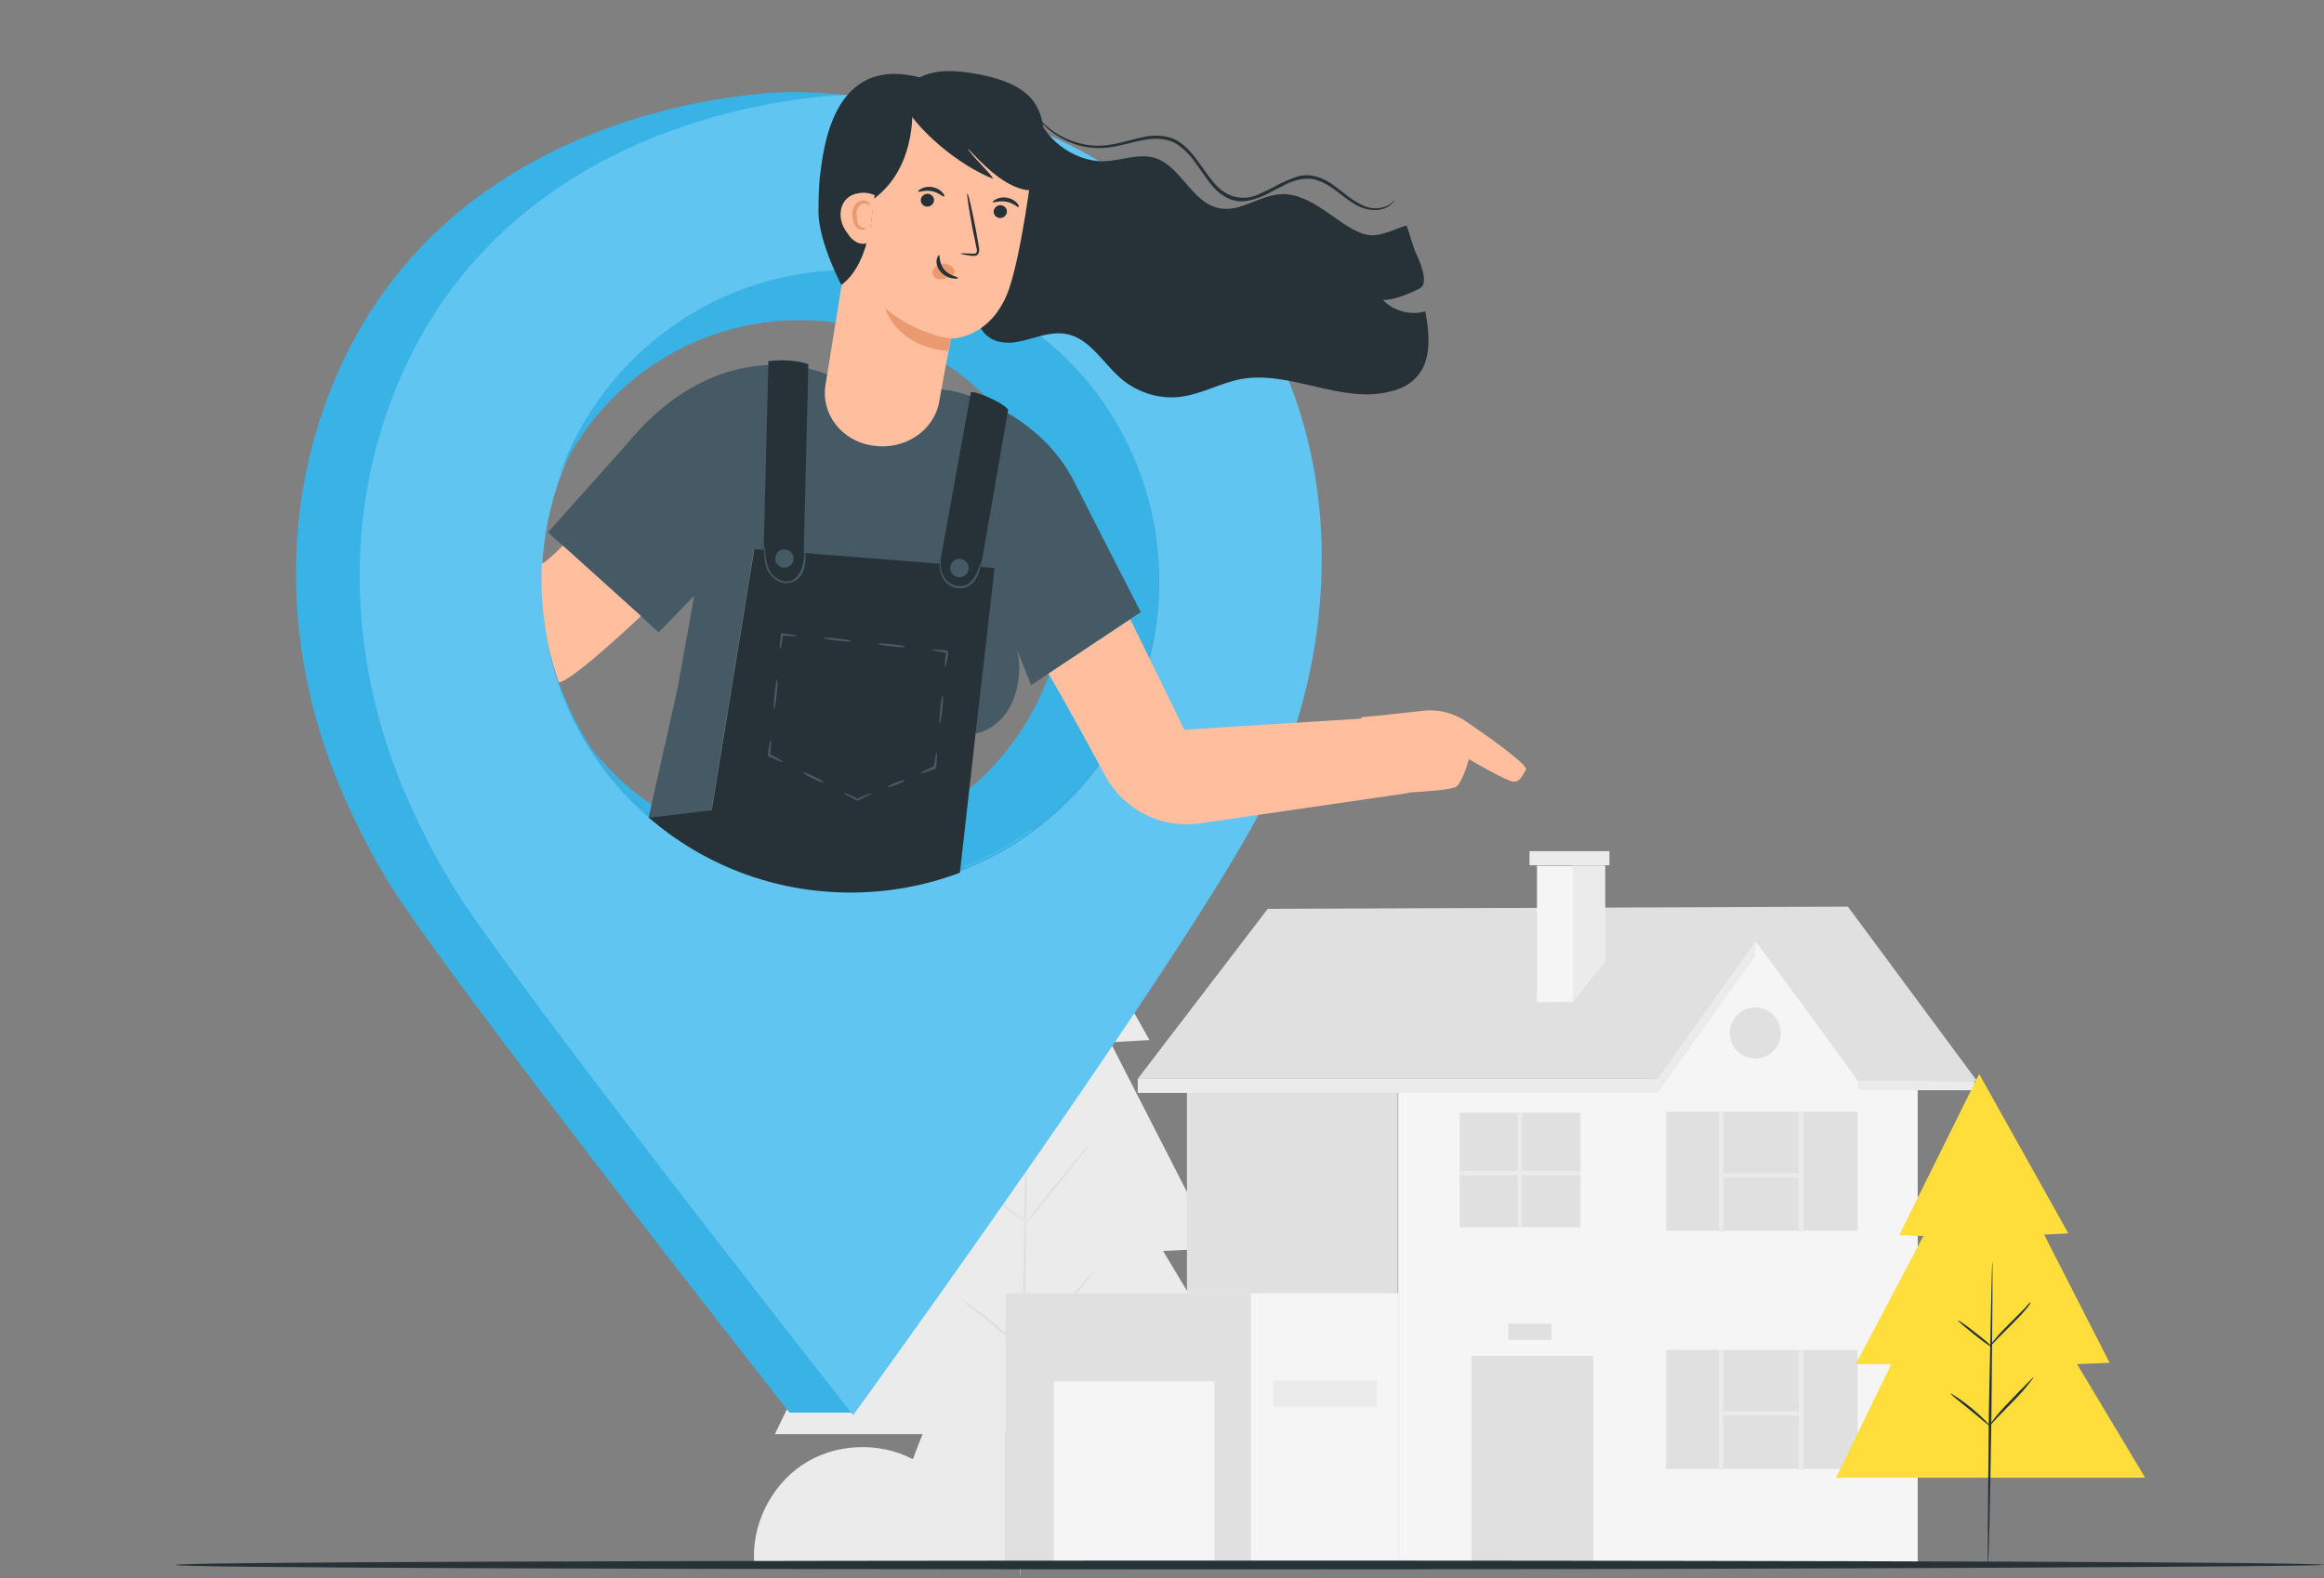 <svg width="265" height="180" viewBox="0 0 265 180" fill="none" xmlns="http://www.w3.org/2000/svg">
<rect x="0" y="0" width="265" height="180" fill="#808080" stroke="none"/>
<g clip-path="url(#clip0)">
<path d="M86.017 178.493C85.616 174.074 87.82 169.554 91.475 167.093C95.131 164.632 100.189 164.381 104.095 166.44C105.047 163.879 105.998 161.318 107.701 159.158C109.404 156.999 111.908 155.392 114.662 155.492V178.493H86.017Z" fill="#EBEBEB"/>
<path d="M114.644 89.35L100.021 118.981L104.378 119.131L92.009 142.685H98.519L88.353 163.578H145.142L132.622 142.685L138.632 142.384L126.613 118.88L131.07 118.629L114.644 89.35Z" fill="#EBEBEB"/>
<path d="M117.148 123.702C117.198 123.702 117.098 136.257 116.848 151.725C116.597 167.194 116.397 179.749 116.297 179.749C116.247 179.749 116.347 167.194 116.597 151.725C116.797 136.257 117.048 123.702 117.148 123.702Z" fill="#E0E0E0"/>
<path d="M124.109 130.632C124.159 130.632 123.758 131.185 123.158 131.988C122.557 132.792 121.655 133.947 120.654 135.152C119.702 136.357 118.801 137.412 118.1 138.266C117.449 139.069 117.048 139.521 116.998 139.521C116.948 139.521 117.348 138.969 117.949 138.165C118.55 137.362 119.452 136.207 120.453 135.001C121.405 133.846 122.306 132.741 123.007 131.888C123.658 131.084 124.059 130.582 124.109 130.632Z" fill="#E0E0E0"/>
<path d="M116.998 139.471C116.948 139.521 115.496 138.467 113.793 137.111C112.09 135.755 110.688 134.6 110.738 134.549C110.788 134.499 112.24 135.554 113.943 136.91C115.646 138.266 117.048 139.421 116.998 139.471Z" fill="#E0E0E0"/>
<path d="M116.597 153.985C116.547 154.035 116.147 153.684 115.546 153.131C114.895 152.579 113.993 151.826 113.042 151.022C112.04 150.219 111.139 149.515 110.488 148.963C109.837 148.461 109.436 148.109 109.436 148.109C109.436 148.059 109.887 148.36 110.588 148.812C111.289 149.315 112.24 150.018 113.242 150.821C114.244 151.625 115.095 152.428 115.746 152.981C116.247 153.583 116.647 153.985 116.597 153.985Z" fill="#E0E0E0"/>
<path d="M124.71 145.046C124.71 145.046 124.61 145.196 124.459 145.447C124.259 145.699 124.009 146.05 123.658 146.452C122.957 147.306 121.956 148.411 120.754 149.616C119.602 150.821 118.55 151.926 117.799 152.73C117.048 153.533 116.597 154.035 116.597 154.035C116.597 154.035 116.697 153.885 116.848 153.634C117.048 153.382 117.298 153.031 117.649 152.629C118.35 151.775 119.351 150.67 120.553 149.465C121.705 148.26 122.757 147.155 123.508 146.351C124.209 145.498 124.66 144.995 124.71 145.046Z" fill="#E0E0E0"/>
<path d="M129.735 123.049H189.078L200.196 107.279L211.814 123.501L225.435 123.3L210.712 103.412L144.559 103.663L129.735 123.049Z" fill="#E0E0E0"/>
<path d="M159.432 123.3V178.644H218.674V123.3H211.864L200.196 107.279L189.028 123.049L159.432 123.3Z" fill="#F5F5F5"/>
<path d="M181.667 154.638H167.795V178.644H181.667V154.638Z" fill="#E0E0E0"/>
<path d="M211.814 153.985H189.979V167.545H211.814V153.985Z" fill="#E0E0E0"/>
<path d="M196.49 153.985H195.989V167.696H196.49V153.985Z" fill="#EBEBEB"/>
<path d="M205.604 153.985H205.104V167.696H205.604V153.985Z" fill="#EBEBEB"/>
<path d="M205.303 160.966H196.239V161.468H205.303V160.966Z" fill="#EBEBEB"/>
<path d="M211.814 126.815H189.979V140.375H211.814V126.815Z" fill="#E0E0E0"/>
<path d="M196.49 126.815H195.989V140.526H196.49V126.815Z" fill="#EBEBEB"/>
<path d="M205.604 126.815H205.104V140.526H205.604V126.815Z" fill="#EBEBEB"/>
<path d="M205.303 133.796H196.239V134.299H205.303V133.796Z" fill="#EBEBEB"/>
<path d="M180.214 126.916H166.443V139.974H180.214V126.916Z" fill="#E0E0E0"/>
<path d="M159.382 123.3H135.344V178.644H159.382V123.3Z" fill="#E0E0E0"/>
<path d="M173.554 126.916H173.053V139.974H173.554V126.916Z" fill="#EBEBEB"/>
<path d="M180.214 133.545H166.443V134.047H180.214V133.545Z" fill="#EBEBEB"/>
<path d="M200.146 120.739C201.75 120.739 203.05 119.435 203.05 117.826C203.05 116.217 201.75 114.913 200.146 114.913C198.542 114.913 197.241 116.217 197.241 117.826C197.241 119.435 198.542 120.739 200.146 120.739Z" fill="#E0E0E0"/>
<path d="M179.313 114.26L183.019 109.69V98.742H175.257V114.31L179.313 114.26Z" fill="#F5F5F5"/>
<path d="M179.313 114.26V98.742H183.019V109.69L179.313 114.26Z" fill="#EBEBEB"/>
<path d="M183.52 97.084H174.405V98.691H183.52V97.084Z" fill="#EBEBEB"/>
<path d="M159.432 147.507H114.662V178.644H159.432V147.507Z" fill="#F5F5F5"/>
<path d="M142.655 147.507H114.662V178.644H142.655V147.507Z" fill="#E0E0E0"/>
<path d="M138.499 157.551H120.17V178.594H138.499V157.551Z" fill="#F5F5F5"/>
<path d="M156.978 157.451H145.159V160.464H156.978V157.451Z" fill="#EBEBEB"/>
<path d="M129.735 123.049V124.656H189.028V123.049H129.735Z" fill="#EBEBEB"/>
<path d="M189.028 124.656L200.146 109.037L200.196 107.279L189.078 123.049L189.028 124.656Z" fill="#EBEBEB"/>
<path d="M225.135 123.3H211.864V124.355H225.135V123.3Z" fill="#EBEBEB"/>
<path d="M176.909 150.972H172.001V152.83H176.909V150.972Z" fill="#E0E0E0"/>
<path d="M265 178.5C265 178.666 210.157 179 142.5 179C74.843 179 20 178.833 20 178.5C20 178.166 74.843 178 142.5 178C210.157 178 265 178.166 265 178.5Z" fill="#263238"/>
<path d="M134.092 32.952C123.025 17.634 106.849 10.502 90.023 10.502C90.023 10.502 48.809 10.502 36.589 47.516C32.082 61.176 33.084 75.941 38.542 89.25C40.445 93.82 42.949 98.842 46.255 103.613C56.871 119.031 90.023 161.117 90.023 161.117H97.234C106.499 148.26 129.735 105.471 136.746 91.761C145.51 74.535 146.862 50.529 134.092 32.952ZM96.934 101.403C77.504 101.403 61.729 85.584 61.729 66.098C61.729 46.612 77.504 30.792 96.934 30.792C116.364 30.792 132.139 46.612 132.139 66.098C132.139 85.584 116.364 101.403 96.934 101.403Z" fill="#39B2E6"/>
<path d="M141.353 33.253C130.286 17.935 114.111 10.804 97.284 10.804C97.284 10.804 56.07 10.804 43.851 47.817C39.343 61.477 40.345 76.242 45.804 89.551C47.707 94.121 50.211 99.143 53.516 103.914C64.132 119.332 97.284 161.418 97.284 161.418C97.284 161.418 135.544 108.635 143.957 92.062C152.721 74.836 154.073 50.83 141.353 33.253ZM96.984 101.705C77.453 101.755 61.729 86.086 61.779 66.399C61.829 46.913 77.553 31.093 96.984 31.093C116.414 31.093 132.189 46.913 132.189 66.399C132.189 85.935 116.364 101.655 96.984 101.705Z" fill="#60C5F0"/>
<path d="M96.934 30.792C81.61 30.792 68.59 40.585 63.732 54.296C68.489 43.799 79.006 36.517 91.225 36.517C107.901 36.517 121.372 50.077 121.372 66.751C121.372 83.474 107.851 96.984 91.225 96.984C81.56 96.984 72.946 92.414 67.438 85.333C73.698 94.975 84.565 101.404 96.934 101.404C116.364 101.404 132.139 85.584 132.139 66.098C132.139 46.612 116.364 30.792 96.934 30.792Z" fill="#39B2E6"/>
<path d="M167.144 82.269C165.741 81.315 163.989 80.863 162.286 81.064C159.382 81.415 155.225 81.817 155.225 81.817V81.968L135.043 83.223L128.884 70.618L119.519 76.795C119.519 76.795 120.771 78.754 126.029 88.496C128.133 92.364 132.439 94.573 136.796 93.921L160.583 90.455V90.405C163.037 90.254 165.691 90.053 166.092 89.702C166.843 89.049 167.494 86.588 167.494 86.588C167.494 86.588 171.751 89.099 172.552 89.149C173.353 89.2 173.504 88.547 174.004 87.793C174.305 87.291 169.948 84.177 167.144 82.269Z" fill="#FFBE9D"/>
<path d="M130.085 69.814C130.085 69.814 126.179 62.23 122.574 55.099C118.167 46.31 108.401 44.552 108.401 44.552L94.279 42.694C94.279 42.694 82.461 37.321 71.494 50.629L62.48 60.724L64.382 62.431L73.347 70.517L75.099 72.124L79.156 67.956L77.253 78.552L73.948 93.317L81.109 92.464L85.966 62.682L113.309 64.892L111.156 83.675C111.606 83.625 114.912 82.972 115.963 78.452C116.364 76.694 116.264 75.188 115.963 74.083L117.566 78.151L130.085 69.814Z" fill="#455A64"/>
<path d="M86.016 62.632L81.159 92.413L73.998 93.267C80.157 98.591 88.17 101.805 96.984 101.805C101.39 101.805 105.547 101.001 109.453 99.545L111.256 83.575L113.409 64.792L86.016 62.632Z" fill="#263238"/>
<path d="M87.619 41.188L87.018 65.344L91.575 66.047L92.176 41.539C92.226 41.589 90.624 40.836 87.619 41.188Z" fill="#263238"/>
<path d="M106.949 65.495L110.705 44.753C110.905 44.502 114.01 45.657 114.962 46.712L111.607 65.997L106.949 65.495Z" fill="#263238"/>
<path d="M91.775 62.532C91.775 62.532 91.826 62.682 91.826 62.933C91.826 63.184 91.876 63.586 91.826 64.088C91.775 64.591 91.675 65.193 91.275 65.695C91.074 65.947 90.824 66.198 90.473 66.348C90.123 66.499 89.722 66.549 89.372 66.499C88.621 66.348 88.02 65.846 87.669 65.294C87.319 64.741 87.218 64.139 87.168 63.636C87.118 63.134 87.168 62.783 87.168 62.481C87.218 62.23 87.218 62.08 87.218 62.08C87.268 62.08 87.218 62.682 87.319 63.636C87.369 64.088 87.519 64.641 87.819 65.193C88.12 65.695 88.721 66.147 89.372 66.298C90.073 66.449 90.674 66.097 91.024 65.595C91.375 65.093 91.525 64.54 91.625 64.088C91.775 63.134 91.725 62.532 91.775 62.532Z" fill="#455A64"/>
<path d="M89.071 64.691C88.52 64.49 88.27 63.888 88.47 63.335C88.671 62.783 89.272 62.532 89.823 62.733C90.373 62.933 90.624 63.536 90.423 64.088C90.173 64.641 89.572 64.892 89.071 64.691Z" fill="#455A64"/>
<path d="M110.455 64.792C110.455 65.344 110.004 65.846 109.403 65.846C108.852 65.846 108.352 65.394 108.352 64.792C108.352 64.239 108.802 63.737 109.403 63.737C110.004 63.737 110.455 64.239 110.455 64.792Z" fill="#455A64"/>
<path d="M111.857 64.088C111.857 64.088 111.857 64.591 111.606 65.294C111.506 65.645 111.306 66.097 110.905 66.499C110.555 66.901 109.954 67.152 109.303 67.102C108.702 67.052 108.151 66.75 107.8 66.349C107.45 65.947 107.3 65.495 107.199 65.093C107.149 64.691 107.149 64.39 107.149 64.189C107.199 63.988 107.199 63.837 107.25 63.888C107.3 63.888 107.199 64.39 107.35 65.093C107.45 65.445 107.6 65.846 107.951 66.198C108.251 66.549 108.752 66.8 109.303 66.851C109.854 66.901 110.354 66.7 110.705 66.349C111.056 65.997 111.256 65.595 111.406 65.294C111.707 64.54 111.807 64.088 111.857 64.088Z" fill="#455A64"/>
<path d="M88.971 74.032C88.921 74.032 88.921 73.832 88.921 73.53C88.921 73.379 88.921 73.179 88.971 72.978C88.971 72.877 88.971 72.777 89.021 72.676V72.526V72.425V72.375C88.871 72.475 89.221 72.224 89.171 72.224C90.123 72.325 90.924 72.475 90.874 72.526C90.874 72.576 90.073 72.576 89.121 72.475C89.071 72.526 89.372 72.224 89.271 72.325V72.375V72.475V72.626C89.271 72.727 89.221 72.827 89.221 72.978C89.171 73.179 89.171 73.379 89.121 73.53C89.071 73.832 89.021 74.032 88.971 74.032Z" fill="#455A64"/>
<path d="M88.27 80.913C88.22 80.913 88.22 80.109 88.32 79.155C88.42 78.201 88.57 77.448 88.62 77.448C88.67 77.448 88.67 78.251 88.57 79.205C88.47 80.159 88.32 80.963 88.27 80.913Z" fill="#455A64"/>
<path d="M89.271 86.939C89.221 86.99 88.52 86.688 87.619 86.286C87.619 86.337 87.469 86.035 87.569 86.136V86.085V85.985V85.834C87.569 85.734 87.619 85.633 87.619 85.483C87.669 85.282 87.669 85.081 87.719 84.93C87.769 84.629 87.819 84.428 87.869 84.428C87.919 84.428 87.919 84.629 87.919 84.93C87.919 85.081 87.919 85.282 87.869 85.483C87.869 85.583 87.869 85.684 87.819 85.834V85.985V86.085V86.136C87.869 86.236 87.719 85.985 87.769 85.985C88.62 86.437 89.321 86.839 89.271 86.939Z" fill="#455A64"/>
<path d="M93.878 89.249C93.828 89.3 93.277 89.099 92.677 88.797C92.025 88.496 91.525 88.145 91.575 88.094C91.625 88.044 92.176 88.245 92.777 88.546C93.428 88.848 93.928 89.149 93.878 89.249Z" fill="#455A64"/>
<path d="M99.387 90.505C99.437 90.555 98.686 90.907 97.835 91.308C97.635 91.308 97.785 91.308 97.735 91.308H97.685L97.585 91.258L97.434 91.158C97.334 91.108 97.234 91.057 97.134 91.007C96.933 90.907 96.783 90.806 96.633 90.756C96.383 90.605 96.182 90.455 96.232 90.455C96.232 90.404 96.433 90.505 96.733 90.605C96.883 90.656 97.034 90.756 97.234 90.806C97.334 90.856 97.434 90.907 97.534 90.957L97.685 91.057L97.785 91.108H97.835C97.785 91.108 97.935 91.108 97.735 91.108C98.636 90.656 99.387 90.455 99.387 90.505Z" fill="#455A64"/>
<path d="M103.143 88.998C103.193 89.049 102.792 89.3 102.242 89.501C101.741 89.701 101.29 89.802 101.24 89.752C101.19 89.701 101.591 89.45 102.141 89.249C102.692 89.049 103.143 88.898 103.143 88.998Z" fill="#455A64"/>
<path d="M106.799 85.834C106.849 85.834 106.849 86.638 106.749 87.592C106.599 87.793 106.699 87.642 106.649 87.692H106.599L106.498 87.743L106.348 87.793C106.248 87.843 106.148 87.893 106.048 87.893C105.847 87.944 105.697 88.044 105.497 88.094C105.196 88.195 104.996 88.245 104.996 88.195C104.996 88.144 105.146 88.044 105.447 87.893C105.597 87.843 105.747 87.743 105.948 87.642C106.048 87.592 106.148 87.542 106.248 87.492L106.398 87.441L106.498 87.391H106.549C106.498 87.441 106.649 87.291 106.448 87.492C106.599 86.588 106.749 85.784 106.799 85.834Z" fill="#455A64"/>
<path d="M107.5 79.306C107.55 79.306 107.55 80.059 107.45 80.963C107.349 81.867 107.199 82.57 107.149 82.57C107.099 82.57 107.099 81.817 107.199 80.913C107.299 80.009 107.399 79.306 107.5 79.306Z" fill="#455A64"/>
<path d="M106.248 74.133C106.248 74.083 107.049 74.083 108.001 74.183C108.251 74.484 108.051 74.284 108.101 74.334V74.384V74.484V74.635C108.101 74.736 108.051 74.836 108.051 74.987C108.001 75.188 108.001 75.388 107.951 75.539C107.901 75.84 107.851 76.041 107.8 76.041C107.75 76.041 107.75 75.84 107.75 75.539C107.75 75.388 107.75 75.188 107.8 74.987C107.8 74.886 107.8 74.786 107.851 74.635V74.484V74.384V74.334C107.901 74.384 107.75 74.183 107.951 74.484C107.049 74.334 106.248 74.183 106.248 74.133Z" fill="#455A64"/>
<path d="M100.138 73.43C100.138 73.379 100.839 73.379 101.691 73.48C102.542 73.58 103.243 73.681 103.193 73.781C103.193 73.832 102.492 73.832 101.641 73.731C100.789 73.631 100.088 73.53 100.138 73.43Z" fill="#455A64"/>
<path d="M93.978 72.777C93.978 72.727 94.68 72.727 95.531 72.827C96.382 72.927 97.083 73.028 97.033 73.128C97.033 73.179 96.332 73.179 95.481 73.078C94.629 72.978 93.978 72.877 93.978 72.777Z" fill="#455A64"/>
<path d="M61.779 64.29C61.728 64.892 61.728 65.495 61.728 66.097C61.728 68.508 61.979 70.919 62.43 73.179V73.229C62.48 73.53 62.58 73.832 62.63 74.083C62.88 75.238 63.231 76.343 63.581 77.448C63.632 77.598 63.682 77.699 63.732 77.849C65.034 77.548 68.79 74.284 73.096 70.266L64.182 62.23C62.93 63.486 62.179 64.139 61.779 64.29Z" fill="#FFBE9D"/>
<path d="M118.167 12.109C118.467 15.575 122.424 18.488 125.879 18.387C127.782 18.337 129.735 17.483 131.588 17.985C134.693 18.889 135.895 23.208 139.1 23.761C141.453 24.213 143.657 22.254 146.061 22.154C147.813 22.053 149.466 22.957 150.968 23.962C152.471 24.966 153.823 26.121 155.475 26.674C157.128 27.226 158.68 26.222 160.383 25.719C160.784 26.774 161.084 28.13 161.635 29.285C162.186 30.44 162.837 32.449 161.885 32.901C161.885 32.901 159.231 34.307 157.679 34.207C158.881 35.462 160.834 36.015 162.536 35.513C162.987 38.074 163.288 41.087 161.535 42.996C160.784 43.849 159.682 44.402 158.53 44.653C152.971 46.109 147.112 42.192 141.453 43.247C139.15 43.699 136.996 44.954 134.643 45.256C132.339 45.557 129.935 44.854 128.082 43.397C125.829 41.589 124.326 38.526 121.472 38.074C120.22 37.873 118.918 38.225 117.716 38.576C116.464 38.928 115.212 39.279 113.96 38.978C112.708 38.727 111.556 37.622 111.607 36.366" fill="#263238"/>
<path d="M107.1 45.808C107.701 42.293 108.452 38.626 108.452 38.626C108.452 38.626 113.059 38.677 115.062 32.951C116.915 27.477 118.267 14.369 118.267 14.369C112.258 10.603 104.295 11.005 98.737 15.374L94.129 43.9C93.579 47.214 95.982 50.328 99.538 50.83C103.093 51.383 106.499 49.173 107.1 45.808Z" fill="#FFBE9D"/>
<path d="M114.812 24.213C114.762 24.615 114.361 24.916 113.961 24.866C113.56 24.816 113.26 24.464 113.31 24.062C113.36 23.66 113.76 23.359 114.161 23.409C114.562 23.459 114.862 23.811 114.812 24.213Z" fill="#263238"/>
<path d="M116.164 23.61C116.064 23.711 115.563 23.158 114.762 23.008C113.96 22.857 113.309 23.158 113.209 23.058C113.159 23.008 113.309 22.857 113.61 22.706C113.91 22.556 114.361 22.455 114.862 22.556C115.363 22.656 115.763 22.907 115.964 23.158C116.164 23.359 116.214 23.56 116.164 23.61Z" fill="#263238"/>
<path d="M106.499 22.907C106.449 23.309 106.048 23.61 105.648 23.56C105.247 23.51 104.947 23.158 104.997 22.756C105.047 22.355 105.447 22.053 105.848 22.104C106.249 22.154 106.549 22.505 106.499 22.907Z" fill="#263238"/>
<path d="M107.651 22.405C107.551 22.505 107.05 21.953 106.248 21.802C105.447 21.652 104.796 21.953 104.696 21.852C104.646 21.802 104.796 21.652 105.097 21.501C105.397 21.35 105.848 21.25 106.349 21.35C106.849 21.451 107.25 21.702 107.45 21.953C107.651 22.154 107.751 22.355 107.651 22.405Z" fill="#263238"/>
<path d="M109.554 28.934C109.554 28.883 110.055 28.883 110.906 28.934C111.106 28.934 111.306 28.934 111.357 28.783C111.407 28.632 111.407 28.381 111.306 28.13C111.206 27.578 111.106 27.025 110.956 26.422C110.505 24.012 110.205 22.053 110.305 22.053C110.405 22.053 110.856 23.962 111.306 26.372C111.407 26.975 111.507 27.527 111.607 28.08C111.657 28.331 111.707 28.632 111.557 28.934C111.457 29.084 111.306 29.185 111.156 29.185C111.006 29.185 110.906 29.185 110.806 29.185C110.054 29.084 109.554 28.984 109.554 28.934Z" fill="#263238"/>
<path d="M108.452 38.626C108.452 38.626 104.445 38.174 100.94 35.161C100.94 35.161 102.142 39.53 108.101 40.033L108.452 38.626Z" fill="#EB996E"/>
<path d="M108.853 30.842C108.652 30.39 108.152 30.089 107.651 30.089C107.3 30.089 106.9 30.189 106.649 30.44C106.399 30.692 106.249 31.093 106.399 31.395C106.549 31.746 107 31.897 107.4 31.847C107.801 31.796 108.202 31.596 108.552 31.395C108.652 31.344 108.752 31.294 108.803 31.194C108.903 31.093 108.953 30.943 108.853 30.842Z" fill="#EB996E"/>
<path d="M107.049 29.084C107.2 29.084 107.049 29.988 107.65 30.741C108.301 31.495 109.253 31.545 109.253 31.696C109.253 31.746 109.002 31.846 108.602 31.746C108.201 31.696 107.65 31.445 107.25 30.993C106.849 30.541 106.749 29.988 106.799 29.637C106.899 29.285 106.999 29.084 107.049 29.084Z" fill="#263238"/>
<path d="M102.693 11.205C104.245 14.671 109.353 18.889 113.259 20.396C112.909 19.693 110.705 17.684 110.355 16.931C111.957 18.638 114.211 20.999 116.665 21.601C116.965 21.651 117.266 21.752 117.516 21.651C117.867 21.501 118.017 21.149 118.117 20.798C118.568 19.392 118.918 16.931 118.968 15.424C119.018 13.968 118.618 12.411 117.566 11.205C116.214 9.699 114.061 8.996 111.957 8.544C110.205 8.192 108.352 7.941 106.599 8.242C104.846 8.594 103.244 9.598 102.743 11.055" fill="#263238"/>
<path d="M93.328 24.263C93.328 22.706 93.378 21.2 93.478 20.245C93.879 17.182 94.831 6.033 105.097 8.895L103.995 11.758C103.995 11.758 104.796 18.94 99.538 22.756C99.538 22.756 99.538 29.888 95.932 32.499C95.932 32.499 93.378 27.628 93.328 24.263Z" fill="#263238"/>
<path d="M99.738 22.254C99.137 22.003 98.486 21.903 97.835 22.053C97.184 22.154 96.583 22.505 96.233 23.058C95.882 23.61 95.782 24.313 95.882 24.916C95.982 25.569 96.283 26.172 96.683 26.674C96.934 27.076 97.284 27.427 97.685 27.628C98.085 27.829 98.636 27.879 99.037 27.678" fill="#FFBE9D"/>
<path d="M98.737 26.021C98.787 26.071 98.486 26.372 97.935 26.121C97.685 26.021 97.434 25.719 97.334 25.368C97.234 25.016 97.184 24.665 97.184 24.263C97.234 23.861 97.384 23.459 97.635 23.208C97.885 22.957 98.286 22.807 98.536 22.857C99.137 22.957 99.237 23.409 99.187 23.409C99.137 23.459 98.937 23.208 98.536 23.208C98.136 23.208 97.685 23.66 97.685 24.313C97.635 24.966 97.785 25.619 98.085 25.82C98.436 26.071 98.686 25.971 98.737 26.021Z" fill="#EB996E"/>
<path d="M159.081 22.756C159.081 22.756 159.031 22.907 158.781 23.158C158.58 23.409 158.18 23.711 157.579 23.861C156.978 24.012 156.176 24.012 155.375 23.711C154.524 23.409 153.723 22.807 152.871 22.154C152.02 21.501 151.068 20.747 149.816 20.446C149.216 20.346 148.565 20.346 147.914 20.547C147.263 20.697 146.611 20.999 146.011 21.35C145.36 21.651 144.709 22.053 144.007 22.355C143.306 22.656 142.555 22.907 141.754 22.957C140.953 23.008 140.101 22.756 139.4 22.254C138.699 21.802 138.148 21.149 137.647 20.446C136.646 19.09 135.845 17.634 134.593 16.73C133.992 16.227 133.291 15.976 132.539 15.876C131.788 15.775 131.087 15.826 130.386 15.976C128.984 16.227 127.682 16.68 126.38 16.83C125.078 16.981 123.876 16.83 122.824 16.529C120.721 15.876 119.319 14.671 118.517 13.716C117.716 12.762 117.466 12.109 117.466 12.109C117.466 12.109 117.516 12.16 117.516 12.21C117.566 12.31 117.616 12.411 117.716 12.511C117.866 12.762 118.167 13.164 118.568 13.616C119.369 14.52 120.771 15.675 122.874 16.278C123.926 16.579 125.128 16.73 126.38 16.529C127.632 16.378 128.934 15.926 130.386 15.625C131.087 15.474 131.838 15.424 132.64 15.524C133.391 15.625 134.192 15.926 134.793 16.428C136.095 17.433 136.896 18.889 137.898 20.195C138.399 20.848 138.949 21.501 139.6 21.903C140.252 22.355 141.003 22.555 141.804 22.555C142.555 22.555 143.306 22.304 143.957 21.953C144.658 21.651 145.309 21.3 145.96 20.948C146.611 20.647 147.263 20.346 147.914 20.145C148.565 19.944 149.266 19.944 149.917 20.095C151.219 20.396 152.17 21.2 153.022 21.852C153.873 22.555 154.674 23.108 155.475 23.459C156.277 23.811 157.028 23.811 157.629 23.66C158.23 23.51 158.63 23.259 158.831 23.008C158.981 22.907 159.081 22.756 159.081 22.756Z" fill="#263238"/>
<path d="M225.679 122.497L216.564 140.878L219.319 140.978L211.607 155.593H215.663L209.353 168.55H244.608L236.846 155.593L240.552 155.442L233.09 140.827L235.845 140.677L225.679 122.497Z" fill="#FFDE3B"/>
<path d="M227.181 143.841C227.231 143.841 227.181 151.625 227.081 161.217C226.931 170.81 226.78 178.594 226.68 178.594C226.63 178.594 226.68 170.81 226.78 161.217C226.981 151.625 227.131 143.841 227.181 143.841Z" fill="#263238"/>
<path d="M231.538 148.562C231.588 148.562 231.387 148.913 230.987 149.365C230.636 149.817 230.035 150.42 229.384 151.073C228.733 151.726 228.182 152.278 227.732 152.73C227.331 153.182 227.081 153.433 227.031 153.433C226.98 153.433 227.181 153.082 227.581 152.63C227.932 152.178 228.533 151.575 229.184 150.922C229.835 150.269 230.386 149.717 230.836 149.265C231.237 148.813 231.487 148.511 231.538 148.562Z" fill="#263238"/>
<path d="M227.131 153.634C227.081 153.684 226.18 153.081 225.128 152.228C224.076 151.374 223.225 150.671 223.275 150.621C223.325 150.57 224.227 151.173 225.278 152.027C226.33 152.83 227.181 153.584 227.131 153.634Z" fill="#263238"/>
<path d="M226.881 162.624C226.831 162.674 225.879 161.82 224.627 160.816C223.375 159.811 222.374 159.008 222.424 158.957C222.474 158.907 223.575 159.61 224.827 160.615C226.029 161.619 226.931 162.573 226.881 162.624Z" fill="#263238"/>
<path d="M231.888 157.049C231.938 157.099 230.937 158.455 229.485 159.912C228.783 160.615 228.183 161.268 227.632 161.82C227.181 162.322 226.88 162.624 226.83 162.624C226.78 162.573 227.782 161.217 229.234 159.761C229.885 159.058 230.536 158.405 231.087 157.853C231.588 157.35 231.888 157.049 231.888 157.049Z" fill="#263238"/>
</g>
<defs>
<clipPath id="clip0">
<rect width="265" height="180" fill="white"/>
</clipPath>
</defs>
</svg>
